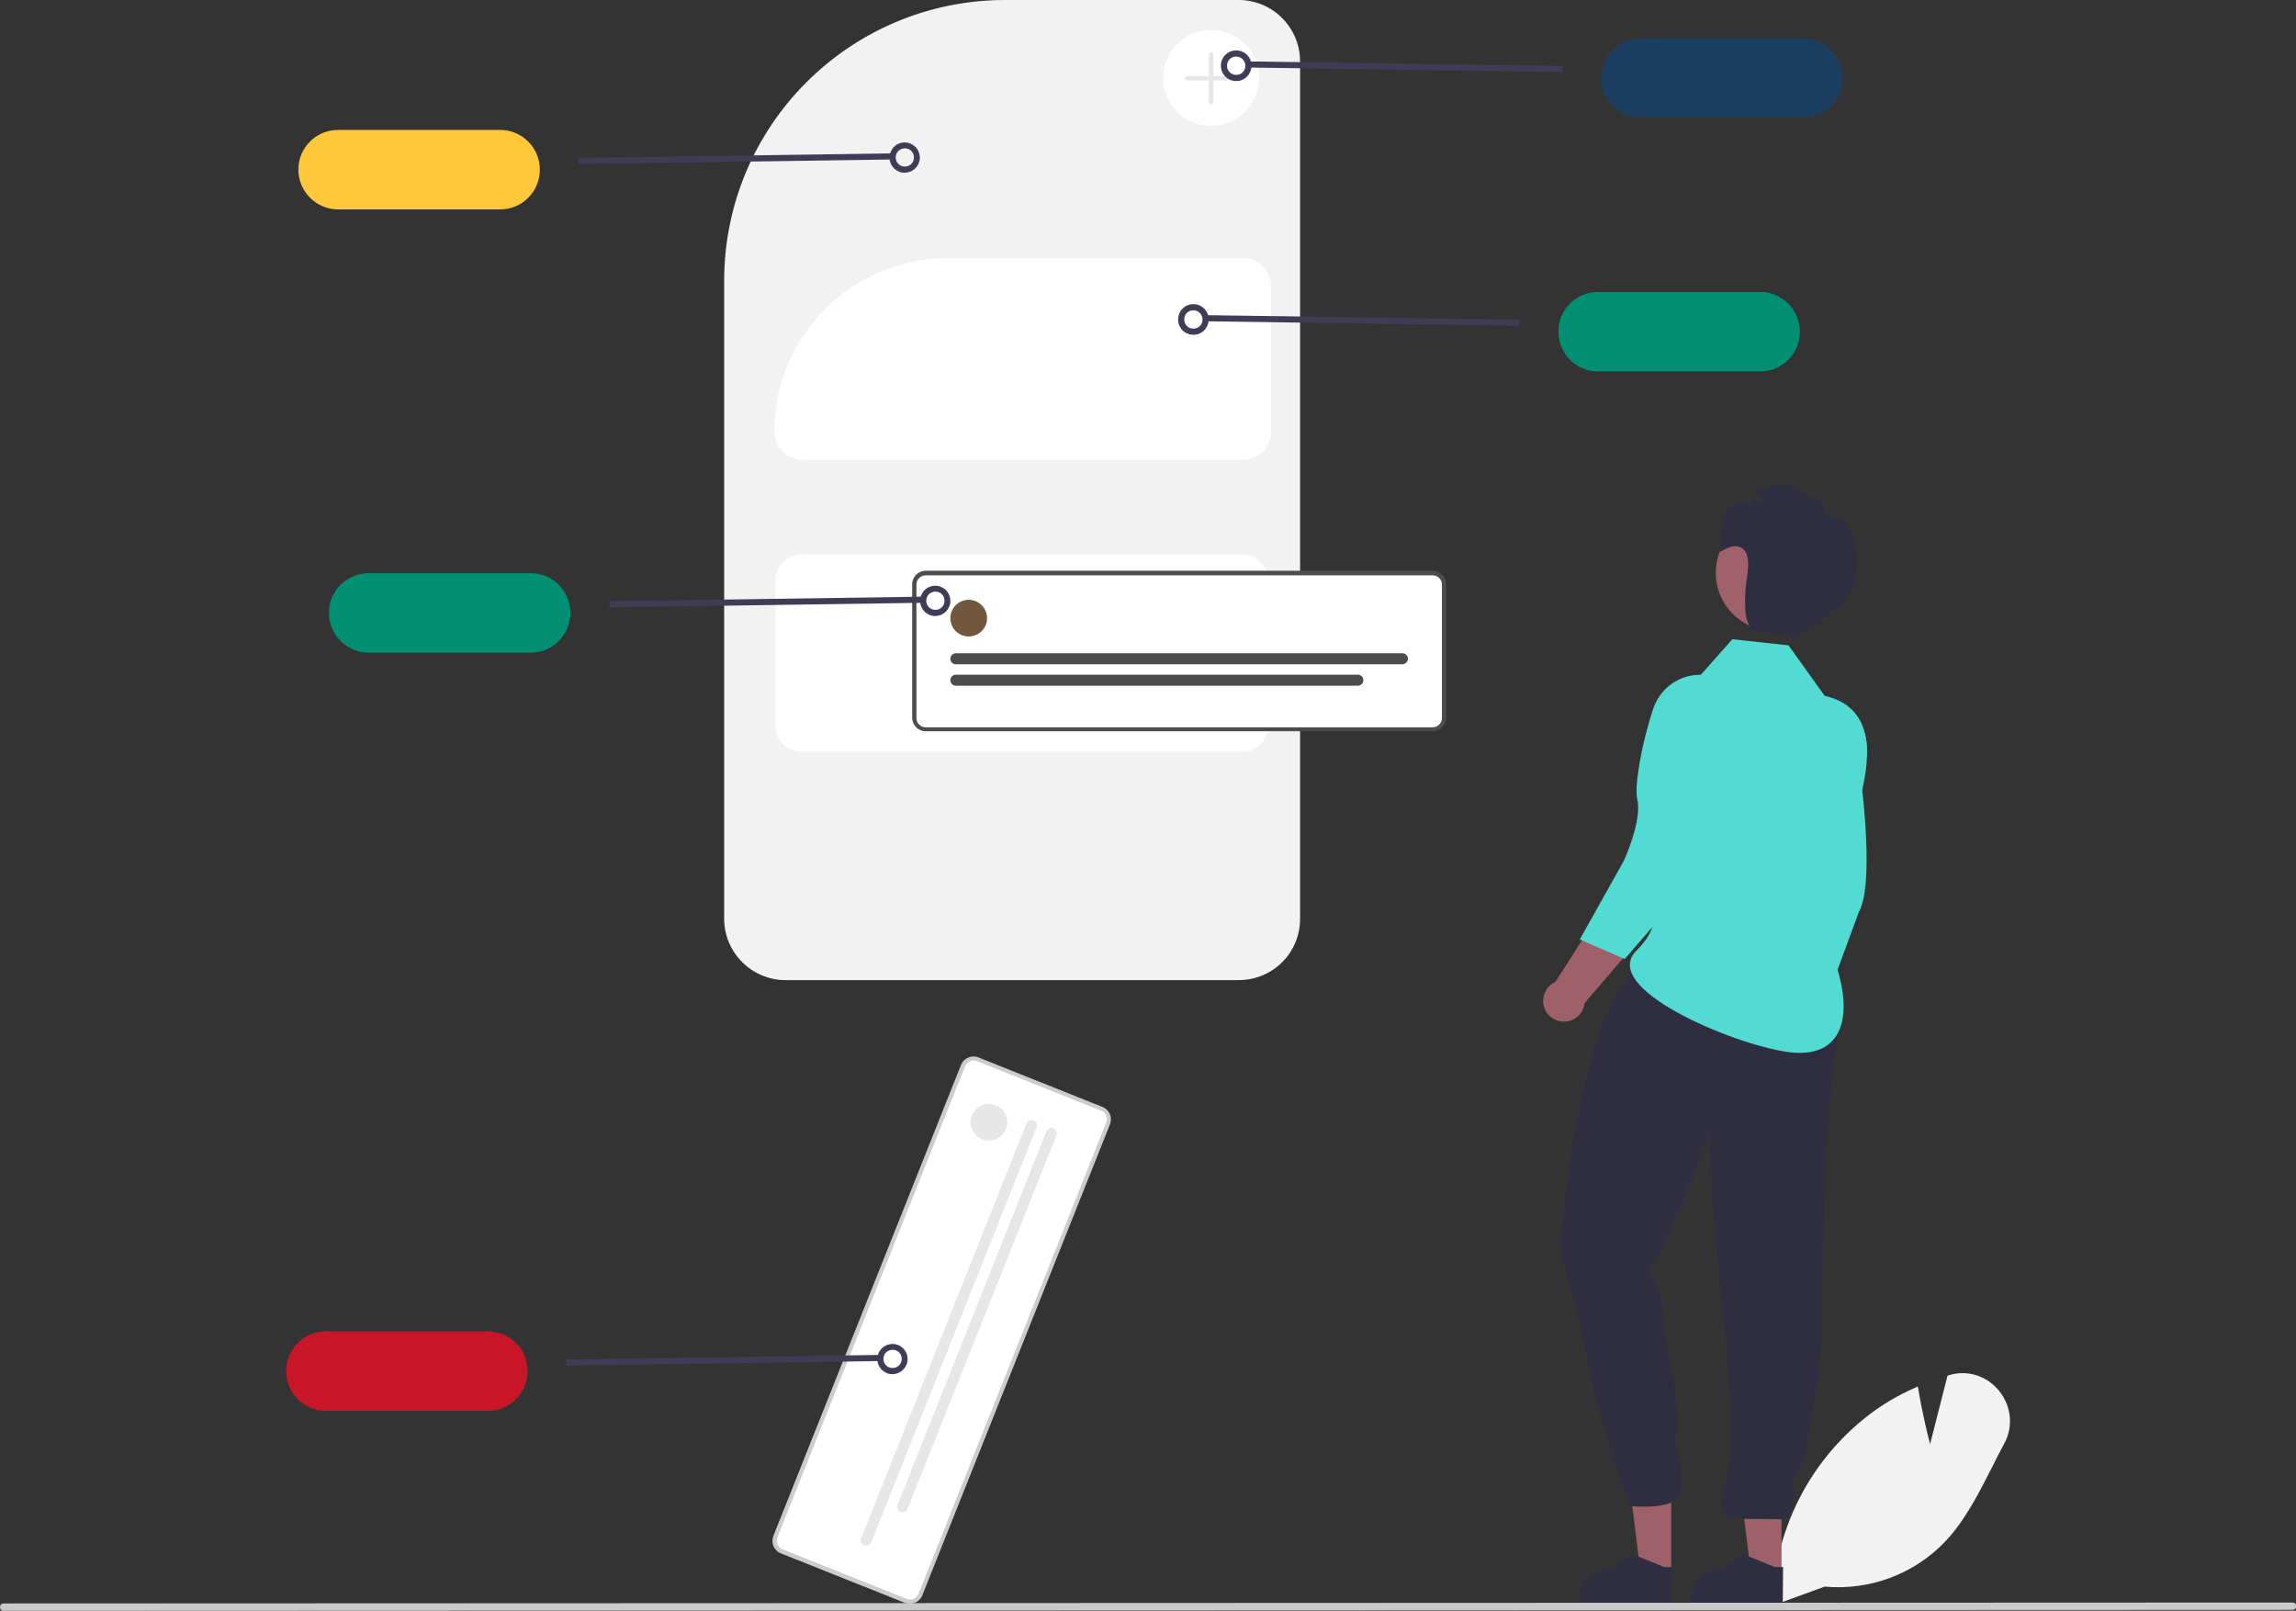 <?xml version="1.0" encoding="UTF-8"?> <!-- Generator: Adobe Illustrator 27.1.1, SVG Export Plug-In . SVG Version: 6.00 Build 0) --> <svg xmlns="http://www.w3.org/2000/svg" xmlns:xlink="http://www.w3.org/1999/xlink" version="1.1" id="Layer_1" x="0px" y="0px" viewBox="0 0 751.1 526.9" style="enable-background:new 0 0 751.1 526.9;" xml:space="preserve"><rect x="0" y="0" width="751.1" height="526.9" fill="#333333" stroke="none"/> <style type="text/css"> .st0{fill:#F2F2F2;} .st1{fill:#FFFFFF;} .st2{fill:#4C4C4C;} .st3{fill:#71573D;} .st4{fill:#CCCCCC;} .st5{fill:#E6E6E6;} .st6{fill:#1B3E60;} .st7{fill:#3F3D56;} .st8{fill:#FFC83B;} .st9{fill:#C81528;} .st10{fill:#008F72;} .st11{fill:#9E616A;} .st12{fill:#52DBD2;} .st13{fill:#2F2E41;} .st14{fill:#A0616A;} .st15{fill:#CACACA;} </style> <path class="st0" d="M579.9,525.2l0-0.7c0.6-23.7,11.7-45.8,30.1-60.6c5.1-4.1,10.8-7.5,16.8-10.1l0.6-0.3l0.1,0.6 c1.2,7.4,3,14.9,3.9,18.3l5.7-22.4l0.6-0.2c6-1.8,12.4,0.3,16.3,5.2c4,4.9,4.7,11.8,1.6,17.3c-1.3,2.5-2.7,5.1-3.9,7.6 c-4.4,8.6-8.9,17.6-15.5,24.5c-10.2,10.6-24.6,15.9-39.3,14.6L579.9,525.2z"></path> <path class="st0" d="M405.2,320.6H257c-11.1,0-20.1-9-20.1-20.1V91.9C236.9,41.1,278,0.1,328.7,0h76.5c11.1,0,20.1,9,20.1,20.1 v280.3C425.4,311.6,416.4,320.6,405.2,320.6z"></path> <path class="st1" d="M262.2,181.3c-4.7,0-8.5,3.8-8.5,8.5v47.6c0,4.7,3.8,8.5,8.5,8.5h144.1c4.7,0,8.5-3.8,8.5-8.5v-47.6 c0-4.7-3.8-8.5-8.5-8.5H262.2z"></path> <path class="st1" d="M406.6,150.4H262.5c-5.1,0-9.2-4.1-9.2-9.2c0-31.3,25.4-56.7,56.8-56.8h96.5c5.1,0,9.2,4.1,9.2,9.2v47.6 C415.8,146.3,411.7,150.4,406.6,150.4z"></path> <path class="st1" d="M468.6,238.5H302.8c-2,0-3.7-1.6-3.7-3.7v-43.7c0-2,1.6-3.7,3.7-3.7h165.9c2,0,3.7,1.6,3.7,3.7v43.7 C472.3,236.9,470.7,238.5,468.6,238.5z"></path> <path class="st2" d="M468.6,239.2H302.8c-2.4,0-4.4-2-4.4-4.4v-43.7c0-2.4,2-4.4,4.4-4.4h165.9c2.4,0,4.4,2,4.4,4.4v43.7 C473,237.3,471.1,239.2,468.6,239.2z M302.8,188.2c-1.6,0-3,1.3-3,3v43.7c0,1.6,1.3,3,3,3h165.9c1.6,0,3-1.3,3-3v-43.7 c0-1.6-1.3-3-3-3H302.8z"></path> <circle class="st3" cx="316.9" cy="202.2" r="6"></circle> <path class="st2" d="M458.7,217.3H312.7c-1,0-1.8-0.8-1.8-1.8c0-1,0.8-1.8,1.8-1.8c0,0,0,0,0,0h146.1c1,0,1.8,0.8,1.8,1.8 C460.5,216.5,459.7,217.3,458.7,217.3C458.7,217.3,458.7,217.3,458.7,217.3z"></path> <path class="st2" d="M444.2,224.3H312.7c-1,0-1.8-0.8-1.8-1.8s0.8-1.8,1.8-1.8h131.5c1,0,1.8,0.8,1.8,1.8S445.2,224.3,444.2,224.3z"></path> <path class="st1" d="M296.3,523.6l-40.6-16.2c-1.9-0.8-2.8-2.9-2.1-4.8l61.4-154.1c0.8-1.9,2.9-2.8,4.8-2.1l40.6,16.2 c1.9,0.8,2.8,2.9,2.1,4.8l-61.4,154.1C300.3,523.4,298.2,524.4,296.3,523.6z"></path> <path class="st4" d="M296,524.3l-40.6-16.2c-2.2-0.9-3.3-3.4-2.4-5.7l61.4-154.1c0.9-2.2,3.4-3.3,5.7-2.4l40.6,16.2 c2.2,0.9,3.3,3.4,2.4,5.7l-61.4,154.1C300.8,524.1,298.3,525.1,296,524.3z M254.3,502.9c-0.6,1.5,0.1,3.3,1.7,3.9l40.6,16.2 c1.5,0.6,3.3-0.1,3.9-1.7l61.4-154.1c0.6-1.5-0.1-3.3-1.7-3.9l-40.6-16.2c-1.5-0.6-3.3,0.1-3.9,1.7L254.3,502.9z"></path> <circle class="st5" cx="323.5" cy="367.1" r="6"></circle> <path class="st5" d="M282.7,505.5c-0.9-0.4-1.4-1.4-1-2.3l54.1-135.7c0.4-0.9,1.4-1.4,2.3-1c0.9,0.4,1.4,1.4,1,2.3c0,0,0,0,0,0 L285,504.5C284.6,505.4,283.6,505.8,282.7,505.5z"></path> <path class="st5" d="M294.6,494.6c-0.9-0.4-1.4-1.4-1-2.3l48.7-122.2c0.4-0.9,1.4-1.4,2.3-1s1.4,1.4,1,2.3c0,0,0,0,0,0l-48.7,122.2 C296.5,494.5,295.5,494.9,294.6,494.6z"></path> <circle class="st1" cx="396.2" cy="25.5" r="15.7"></circle> <path class="st5" d="M404,24.9h-7.1v-7.1c0-0.4-0.3-0.7-0.7-0.7c-0.4,0-0.7,0.3-0.7,0.7c0,0,0,0,0,0v7.1h-7.1 c-0.4,0-0.7,0.3-0.7,0.7s0.3,0.7,0.7,0.7h7.1v7.1c0,0.4,0.3,0.7,0.7,0.7c0.4,0,0.7-0.3,0.7-0.7c0,0,0,0,0,0v-7.1h7.1 c0.4,0,0.7-0.3,0.7-0.7S404.3,24.9,404,24.9L404,24.9z"></path> <path class="st6" d="M589.8,38.5h-53c-7.2,0-13-5.8-13-13c0-7.2,5.8-13,13-13h53c7.2,0,13,5.8,13,13C602.8,32.7,597,38.5,589.8,38.5 z"></path> <rect x="458.9" y="-29.4" transform="matrix(1.444395e-02 -1 1 1.444395e-02 431.423 481.417)" class="st7" width="2" height="102.4"></rect> <path class="st7" d="M404.4,26.5c-2.8,0-5-2.2-5-5c0-2.8,2.2-5,5-5s5,2.2,5,5c0,1.9-1.1,3.7-2.8,4.5 C405.9,26.4,405.2,26.5,404.4,26.5z M404.4,18.5c-1.7,0-3,1.3-3,3s1.3,3,3,3c1.7,0,3-1.3,3-3c0-0.5-0.1-0.9-0.3-1.3v0 C406.6,19.2,405.6,18.5,404.4,18.5L404.4,18.5z"></path> <path class="st8" d="M97.6,55.5c0-7.2,5.8-13,13-13h53c7.2,0,13,5.8,13,13s-5.8,13-13,13h-53C103.4,68.5,97.6,62.6,97.6,55.5z"></path> <rect x="189.3" y="50.9" transform="matrix(1 -1.443994e-02 1.443994e-02 1 -0.724 3.478)" class="st7" width="102.4" height="2"></rect> <path class="st7" d="M293.8,56c-2.5-1.2-3.5-4.2-2.3-6.6c1.2-2.5,4.2-3.5,6.6-2.3c2.5,1.2,3.5,4.2,2.3,6.6c-0.8,1.7-2.6,2.8-4.5,2.8 C295.2,56.5,294.5,56.4,293.8,56z M295,48.7c-0.8,0.3-1.4,0.8-1.7,1.5v0c-0.7,1.5-0.1,3.3,1.4,4c1.5,0.7,3.3,0.1,4-1.4 c0.7-1.5,0.1-3.3-1.4-4C296.6,48.5,295.8,48.4,295,48.7L295,48.7z"></path> <path class="st9" d="M93.6,448.5c0-7.2,5.8-13,13-13h53c7.2,0,13,5.8,13,13s-5.8,13-13,13l0,0h-53C99.4,461.5,93.6,455.6,93.6,448.5 z"></path> <rect x="185.3" y="443.9" transform="matrix(1 -1.443994e-02 1.443994e-02 1 -6.399 3.461)" class="st7" width="102.4" height="2"></rect> <path class="st7" d="M289.8,449c-2.5-1.2-3.5-4.2-2.3-6.6s4.2-3.5,6.6-2.3c2.5,1.2,3.5,4.2,2.3,6.6c-0.8,1.7-2.6,2.8-4.5,2.8 C291.2,449.5,290.5,449.4,289.8,449z M291,441.7c-0.8,0.3-1.4,0.8-1.7,1.5v0c-0.7,1.5-0.1,3.3,1.4,4s3.3,0.1,4-1.4s0.1-3.3-1.4-4 C292.6,441.5,291.8,441.4,291,441.7z"></path> <path class="st10" d="M107.6,200.5c0-7.2,5.8-13,13-13h53c7.2,0,13,5.8,13,13s-5.8,13-13,13l0,0h-53 C113.4,213.5,107.6,207.6,107.6,200.5z"></path> <rect x="199.3" y="195.9" transform="matrix(1 -1.443994e-02 1.443994e-02 1 -2.817 3.638)" class="st7" width="102.4" height="2"></rect> <path class="st7" d="M303.8,201c-2.5-1.2-3.5-4.2-2.3-6.6c1.2-2.5,4.2-3.5,6.6-2.3c2.5,1.2,3.5,4.2,2.3,6.6 c-0.8,1.7-2.6,2.8-4.5,2.8C305.2,201.5,304.5,201.4,303.8,201z M305,193.7c-0.8,0.3-1.4,0.8-1.7,1.5v0c-0.7,1.5-0.1,3.3,1.4,4 c1.5,0.7,3.3,0.1,4-1.4c0.7-1.5,0.1-3.3-1.4-4C306.6,193.5,305.8,193.4,305,193.7L305,193.7z"></path> <path class="st10" d="M575.8,121.5h-53c-7.2,0-13-5.8-13-13s5.8-13,13-13h53c7.2,0,13,5.8,13,13S583,121.5,575.8,121.5z"></path> <rect x="444.9" y="53.6" transform="matrix(1.444395e-02 -1 1 1.444395e-02 334.634 549.22)" class="st7" width="2" height="102.4"></rect> <path class="st7" d="M390.4,109.5c-2.8,0-5-2.2-5-5s2.2-5,5-5c2.8,0,5,2.2,5,5c0,1.9-1.1,3.7-2.8,4.5 C391.9,109.4,391.2,109.5,390.4,109.5z M390.4,101.5c-1.7,0-3,1.3-3,3c0,1.7,1.3,3,3,3c1.7,0,3-1.3,3-3c0-0.5-0.1-0.9-0.3-1.3v0 C392.6,102.2,391.6,101.5,390.4,101.5L390.4,101.5z"></path> <path class="st11" d="M604.2,269.5l-15.4,0.7c-3.5,9.4-1,32.3-1,32.3l-8.1,37.6c-2.7,2.7-2.7,7,0,9.6c2.7,2.7,7,2.7,9.6,0 c1.7-1.7,2.4-4.2,1.8-6.6l16.4-45.1L604.2,269.5z"></path> <path class="st12" d="M593.9,228.4L593.9,228.4c9-0.3,16.5,6.7,16.8,15.7c0,1,0,2-0.2,3l-1.5,9.6c0,0,4.2,32.7-0.9,41.6l-9.8,26.6 l-16-0.8l4.4-29.1c0,0,1.1-14.4-3-20.5c-2.5-3.7-5.1-17.8-5.5-29.5C577.9,236.2,584.9,228.7,593.9,228.4 C593.9,228.4,593.9,228.4,593.9,228.4z"></path> <polygon class="st11" points="582.8,514.6 572.8,514.6 568,476 582.8,476 "></polygon> <path class="st13" d="M583.2,525l-30.7,0v-0.4c0-6.6,5.4-12,12-12h0l5.6-4.3l10.5,4.3l2.7,0L583.2,525z"></path> <polygon class="st11" points="546.7,514.6 536.7,514.6 531.9,476 546.7,476 "></polygon> <path class="st13" d="M547,525l-30.7,0v-0.4c0-6.6,5.4-12,12-12h0l5.6-4.3l10.5,4.3l2.7,0L547,525z"></path> <path class="st13" d="M510.4,409.5c5.9,18.9,8.2,33.7,12.7,52.5c1.8,3.3,9.5,30.6,9.5,30.6s11.5,1.3,15.6-2s-0.1-19.2-0.1-19.2 c2.7-12.1-3.9-31.1-4.3-42.8c0.8-4.9-3.5-9.1-3.9-13.8c2.9-2.2,16.8-36.3,19.6-45.8c-1.5,29.1,11.3,95.4,4.6,117.4 c-3.9,12.8,5.2,10,18.6,10.6c6-1.8,3.6-12.1,3.6-12.1s4.1-6.8,4.1-9.4c2.9-12.3,6.4-39.1,5.5-45.1c0.4-6.4,0.7-70.2,5.5-92.6 c3.3-17.8-36.6-21.7-48.1-26c-19.1-9.2-15.9,3.9-26,16C517.5,348.6,511.8,385.7,510.4,409.5z"></path> <path class="st12" d="M555.1,222.2l11.6-13.1l18.4,2l11.8,16.5l0,0c13,3,15.4,13.6,13.1,26.8c-4.6,26.3-15.8,44.6-10.7,57.6 c7.8,19.7,4,34.8-14.6,32.1s-61.5-21-49.4-33.1c12.1-12.1,1.3-18.4,1.3-18.4l8.5-46.2C542.8,234.6,543.1,223.5,555.1,222.2 L555.1,222.2z"></path> <path class="st11" d="M556.5,263.7l-14.6-4.8c-6.6,7.6-12.3,29.9-12.3,29.9l-20.8,32.4c-3.4,1.5-4.9,5.6-3.4,9s5.6,4.9,9,3.4 c2.2-1,3.7-3.1,4-5.5l31.3-36.5L556.5,263.7z"></path> <path class="st12" d="M561.4,221.6L561.4,221.6c8.5,2.9,13.1,12.1,10.2,20.6c-0.3,1-0.7,1.9-1.2,2.8l-4.8,8.5 c0,0-7.6,32.1-15.5,38.7l-18.6,21.5l-14.7-6.4l14.4-25.7c0,0,6.1-13.1,4.4-20.2c-1-4.4,1.5-18.4,5.2-29.5 C543.7,223.2,552.9,218.7,561.4,221.6C561.4,221.6,561.4,221.6,561.4,221.6z"></path> <circle id="fe5d9414-b808-43bb-a4dc-97fa5cac342b" class="st14" cx="580.3" cy="187.4" r="19"></circle> <path class="st13" d="M563.8,170.3c0.3-1.6,0.9-3.1,1.9-4.4c1.9-2.2,5.2-2.5,7.4-0.6c0.1,0.1,0.3,0.3,0.4,0.4 c-0.3-0.9-0.4-1.8-0.3-2.7c1.4,0.7,2.9,1.1,4.4,1.3l-3.4-3.5c6.9-3.1,12.6-2.9,16.8,1.5c1.2,1.3,3.6,0.4,4.9,1.7 c1.3,1.3,1.3,4.1-0.3,4.9c3.2-1.2,6.8,0.5,8.9,3.4c2.1,2.9,2.9,6.7,3,10.4c0.2,4.8-0.7,9.9-3.7,13.5c-1.9,2.3-4.5,3.8-6.7,5.8 l-0.1,0.1c-4.7,4.9-11.7,6.8-18.3,5.1c-0.4-0.1-0.7-0.2-1.1-0.3c-1.8,0.8-4.1-0.3-5.2-2.1c-1.2-1.9-1.5-4.4-1.5-6.8 c-0.1-3.1,0.1-6.2,0.6-9.2c0.5-3.4,1-7.9-1.8-9.6c-2.1-1.3-4.8,0-6.9,1.3C562.7,177.1,563,173.6,563.8,170.3z"></path> <path class="st15" d="M749.9,526.6L1.2,526.9c-0.7,0-1.2-0.5-1.2-1.2c0-0.7,0.5-1.2,1.2-1.2l748.8-0.3c0.7,0,1.2,0.5,1.2,1.2 S750.6,526.6,749.9,526.6C749.9,526.6,749.9,526.6,749.9,526.6z"></path> </svg> 